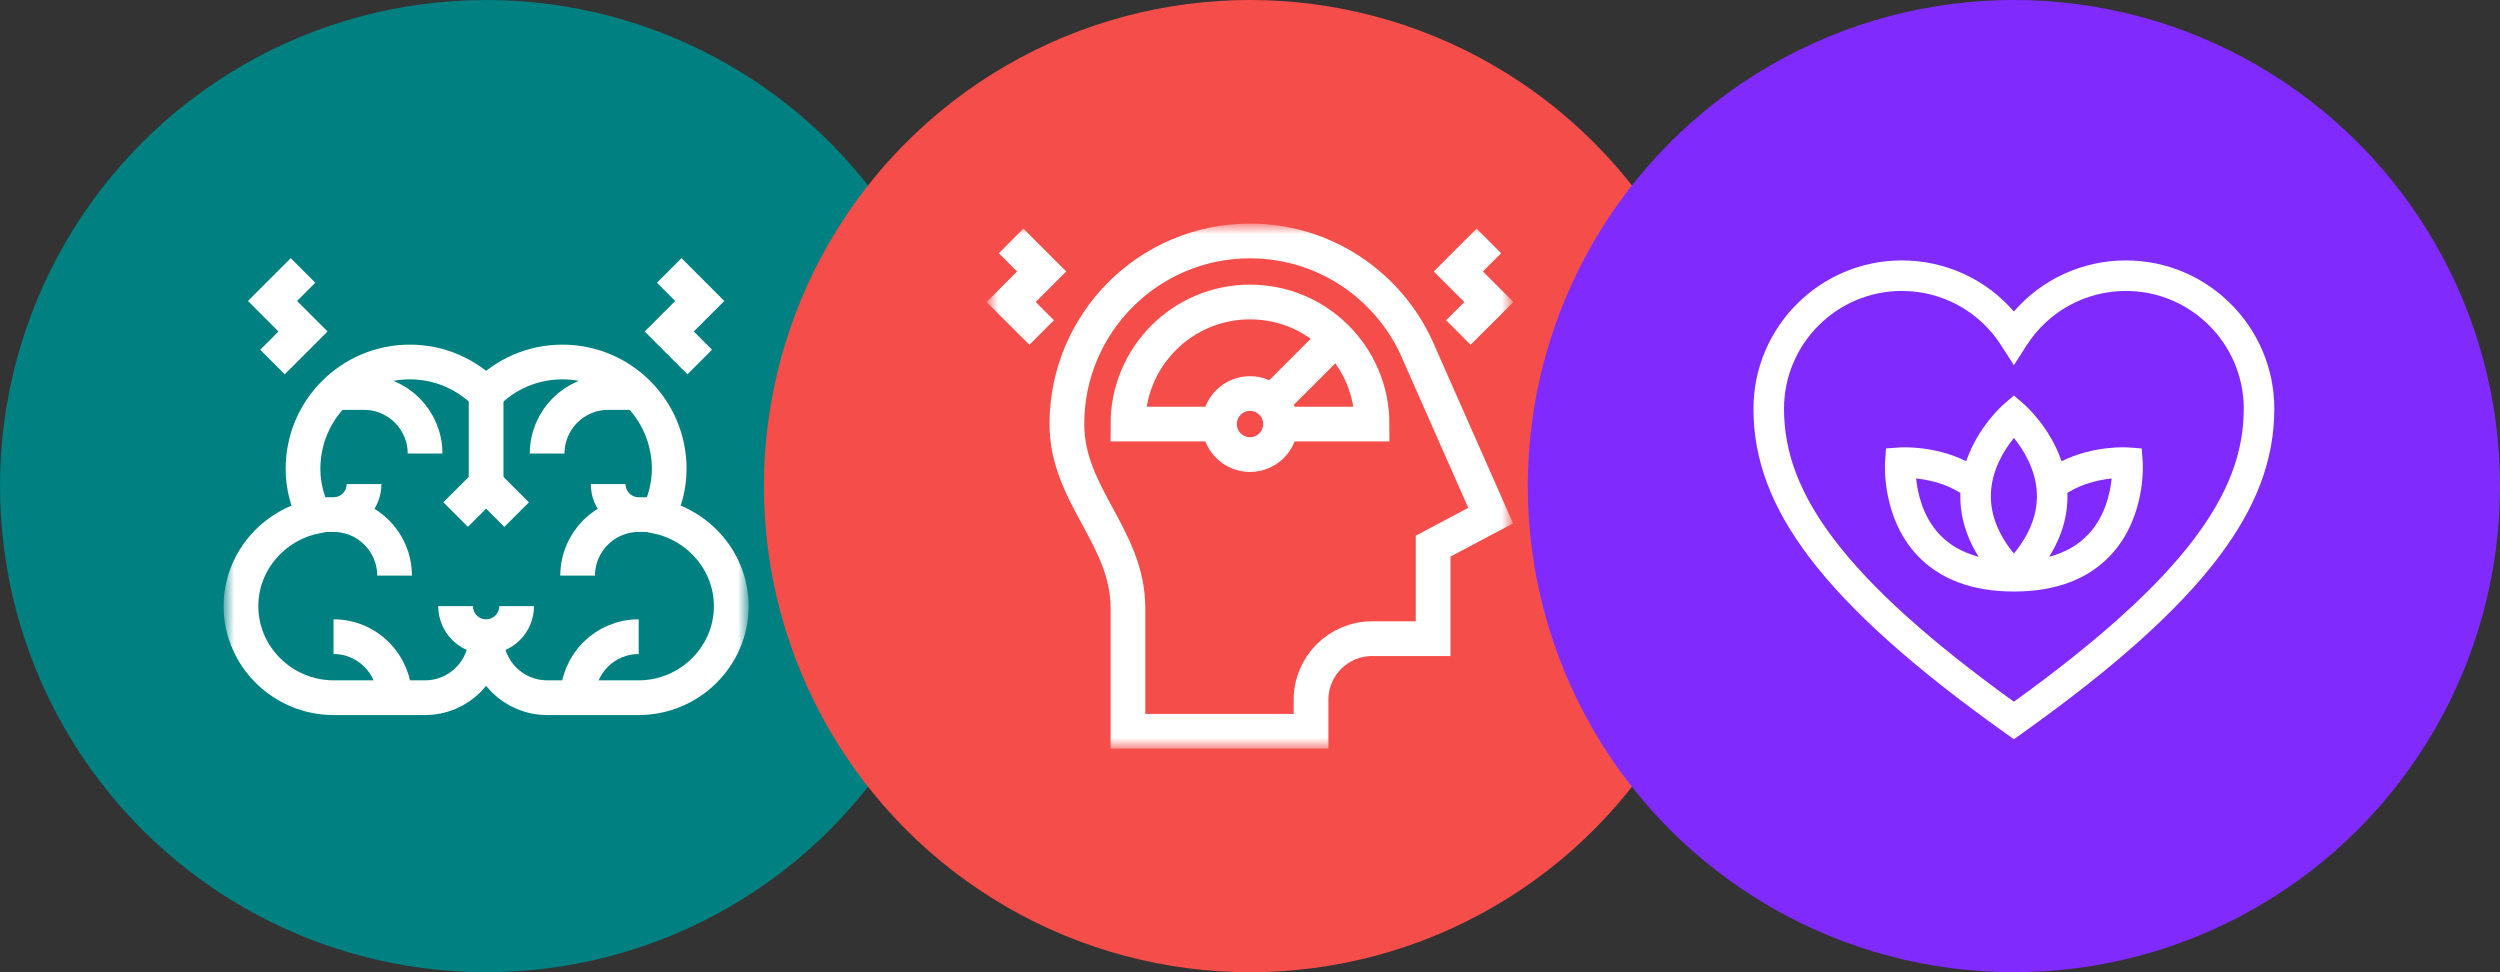 <?xml version="1.0" encoding="UTF-8"?> <svg xmlns="http://www.w3.org/2000/svg" width="144" height="56" viewBox="0 0 144 56" fill="none"><rect x="0" y="0" width="144" height="56" fill="#333333" stroke="none"/><circle cx="28" cy="28" r="28" fill="#008080"></circle><mask id="mask0_8368_2021" style="mask-type:luminance" maskUnits="userSpaceOnUse" x="13" y="13" width="30" height="30"><path d="M13 13H43V43H13V13Z" fill="white"></path></mask><g mask="url(#mask0_8368_2021)"><path d="M17.453 15.578L15.695 17.336L17.453 19.094L15.695 20.852" stroke="white" stroke-width="2" stroke-miterlimit="10"></path><path d="M38.547 15.578L40.305 17.336L38.547 19.094L40.305 20.852" stroke="white" stroke-width="2" stroke-miterlimit="10"></path><path d="M28 22.698C29.117 21.558 30.673 20.851 32.395 20.851C35.792 20.851 38.547 23.606 38.547 27.004C38.547 27.997 38.289 28.923 37.871 29.753C40.264 30.253 42.121 32.372 42.121 34.914C42.121 37.826 39.702 40.187 36.789 40.187H31.516C29.574 40.187 28 38.613 28 36.672C28 38.613 26.426 40.187 24.484 40.187H19.211C16.299 40.187 13.879 37.826 13.879 34.914C13.879 32.372 15.736 30.253 18.129 29.753C17.711 28.923 17.453 27.997 17.453 27.004C17.453 23.606 20.208 20.851 23.605 20.851C25.327 20.851 26.883 21.558 28 22.698Z" stroke="white" stroke-width="2" stroke-miterlimit="10"></path><path d="M20.969 27.883C20.969 28.854 20.182 29.641 19.211 29.641M19.211 29.641H18.073M19.211 29.641C21.152 29.641 22.727 31.215 22.727 33.156" stroke="white" stroke-width="2" stroke-miterlimit="10"></path><path d="M35.031 27.883C35.031 28.854 35.818 29.641 36.789 29.641M36.789 29.641H37.926M36.789 29.641C34.847 29.641 33.273 31.215 33.273 33.156" stroke="white" stroke-width="2" stroke-miterlimit="10"></path><path d="M28 22.698V27.883" stroke="white" stroke-width="2" stroke-miterlimit="10"></path><path d="M19.3 22.609H20.969C22.91 22.609 24.484 24.183 24.484 26.125" stroke="white" stroke-width="2" stroke-miterlimit="10"></path><path d="M36.7 22.609H35.031C33.09 22.609 31.516 24.183 31.516 26.125" stroke="white" stroke-width="2" stroke-miterlimit="10"></path><path d="M29.758 34.914C29.758 35.885 28.971 36.672 28 36.672C27.029 36.672 26.242 35.885 26.242 34.914" stroke="white" stroke-width="2" stroke-miterlimit="10"></path><path d="M19.211 36.672C21.153 36.672 22.727 38.246 22.727 40.188" stroke="white" stroke-width="2" stroke-miterlimit="10"></path><path d="M33.273 40.188C33.273 38.246 34.847 36.672 36.789 36.672" stroke="white" stroke-width="2" stroke-miterlimit="10"></path><path d="M26.242 29.641L28 27.883L29.758 29.641" stroke="white" stroke-width="2" stroke-miterlimit="10"></path></g><circle cx="72" cy="28" r="28" fill="#F54E4A"></circle><mask id="mask1_8368_2021" style="mask-type:luminance" maskUnits="userSpaceOnUse" x="57" y="13" width="30" height="30"><path d="M57 13H87V43H57V13Z" fill="white"></path></mask><g mask="url(#mask1_8368_2021)"><path d="M72 13.879C66.175 13.879 61.453 18.601 61.453 24.426C61.453 28.545 64.969 30.913 64.969 35.031V42.121H75.516V40.305C75.516 38.363 77.09 36.789 79.031 36.789H82.547V31.457L85.863 29.699L81.578 20.003C79.905 16.387 76.246 13.879 72 13.879Z" stroke="white" stroke-width="2" stroke-miterlimit="10"></path><path d="M85.758 13.879L84 15.637L85.758 17.395L84 19.152" stroke="white" stroke-width="2" stroke-miterlimit="10"></path><path d="M58.242 13.879L60 15.637L58.242 17.395L60 19.152" stroke="white" stroke-width="2" stroke-miterlimit="10"></path><path d="M73.758 24.426C73.758 25.397 72.971 26.184 72 26.184C71.029 26.184 70.242 25.397 70.242 24.426C70.242 23.455 71.029 22.668 72 22.668C72.971 22.668 73.758 23.455 73.758 24.426Z" stroke="white" stroke-width="2" stroke-miterlimit="10"></path><path d="M73.243 23.183L76.972 19.454" stroke="white" stroke-width="2" stroke-miterlimit="10"></path><path d="M73.758 24.426H79.031C79.031 20.543 75.883 17.395 72 17.395C68.117 17.395 64.969 20.543 64.969 24.426H70.242" stroke="white" stroke-width="2" stroke-miterlimit="10"></path></g><circle cx="116" cy="28" r="28" fill="#812AFE"></circle><path d="M122.454 15C119.947 15 117.612 16.081 116 17.943C114.388 16.081 112.053 15 109.546 15C104.834 15 101 18.834 101 23.546C101 26.491 102.03 29.221 104.243 32.136C106.541 35.164 110.22 38.462 115.49 42.216L116 42.579L116.51 42.216C121.78 38.462 125.459 35.164 127.757 32.136C129.97 29.221 131 26.491 131 23.546C131 18.834 127.166 15 122.454 15ZM126.356 31.073C124.241 33.861 120.85 36.921 116 40.418C111.15 36.921 107.759 33.861 105.644 31.073C103.675 28.479 102.759 26.087 102.759 23.546C102.759 19.803 105.803 16.759 109.546 16.759C111.867 16.759 114.003 17.926 115.26 19.883L116 21.034L116.74 19.883C117.997 17.926 120.133 16.759 122.454 16.759C126.197 16.759 129.241 19.803 129.241 23.546C129.241 26.087 128.325 28.479 126.356 31.073Z" fill="white"></path><path d="M123.363 25.83L122.606 25.774C122.505 25.767 120.613 25.644 118.745 26.567C118.076 24.593 116.651 23.342 116.575 23.276L116 22.78L115.425 23.276C115.349 23.342 113.924 24.593 113.255 26.567C111.387 25.644 109.495 25.767 109.394 25.774L108.636 25.83L108.581 26.587C108.572 26.716 108.373 29.77 110.41 31.961C111.712 33.362 113.593 34.072 116 34.072C118.407 34.072 120.288 33.362 121.59 31.961C123.626 29.77 123.428 26.716 123.419 26.587L123.363 25.83ZM114.675 28.447C114.722 27.05 115.458 25.894 116 25.226C116.542 25.894 117.278 27.05 117.325 28.447C117.363 29.609 116.918 30.762 116 31.887C115.082 30.762 114.637 29.609 114.675 28.447ZM111.708 30.774C110.752 29.753 110.455 28.415 110.367 27.56C111.046 27.63 112.03 27.832 112.918 28.391C112.876 29.658 113.229 30.889 113.969 32.071C113.043 31.824 112.286 31.392 111.708 30.774ZM120.292 30.774C119.714 31.392 118.957 31.824 118.031 32.071C118.771 30.889 119.124 29.658 119.082 28.391C119.97 27.832 120.954 27.63 121.633 27.56C121.545 28.416 121.248 29.753 120.292 30.774Z" fill="white"></path></svg> 